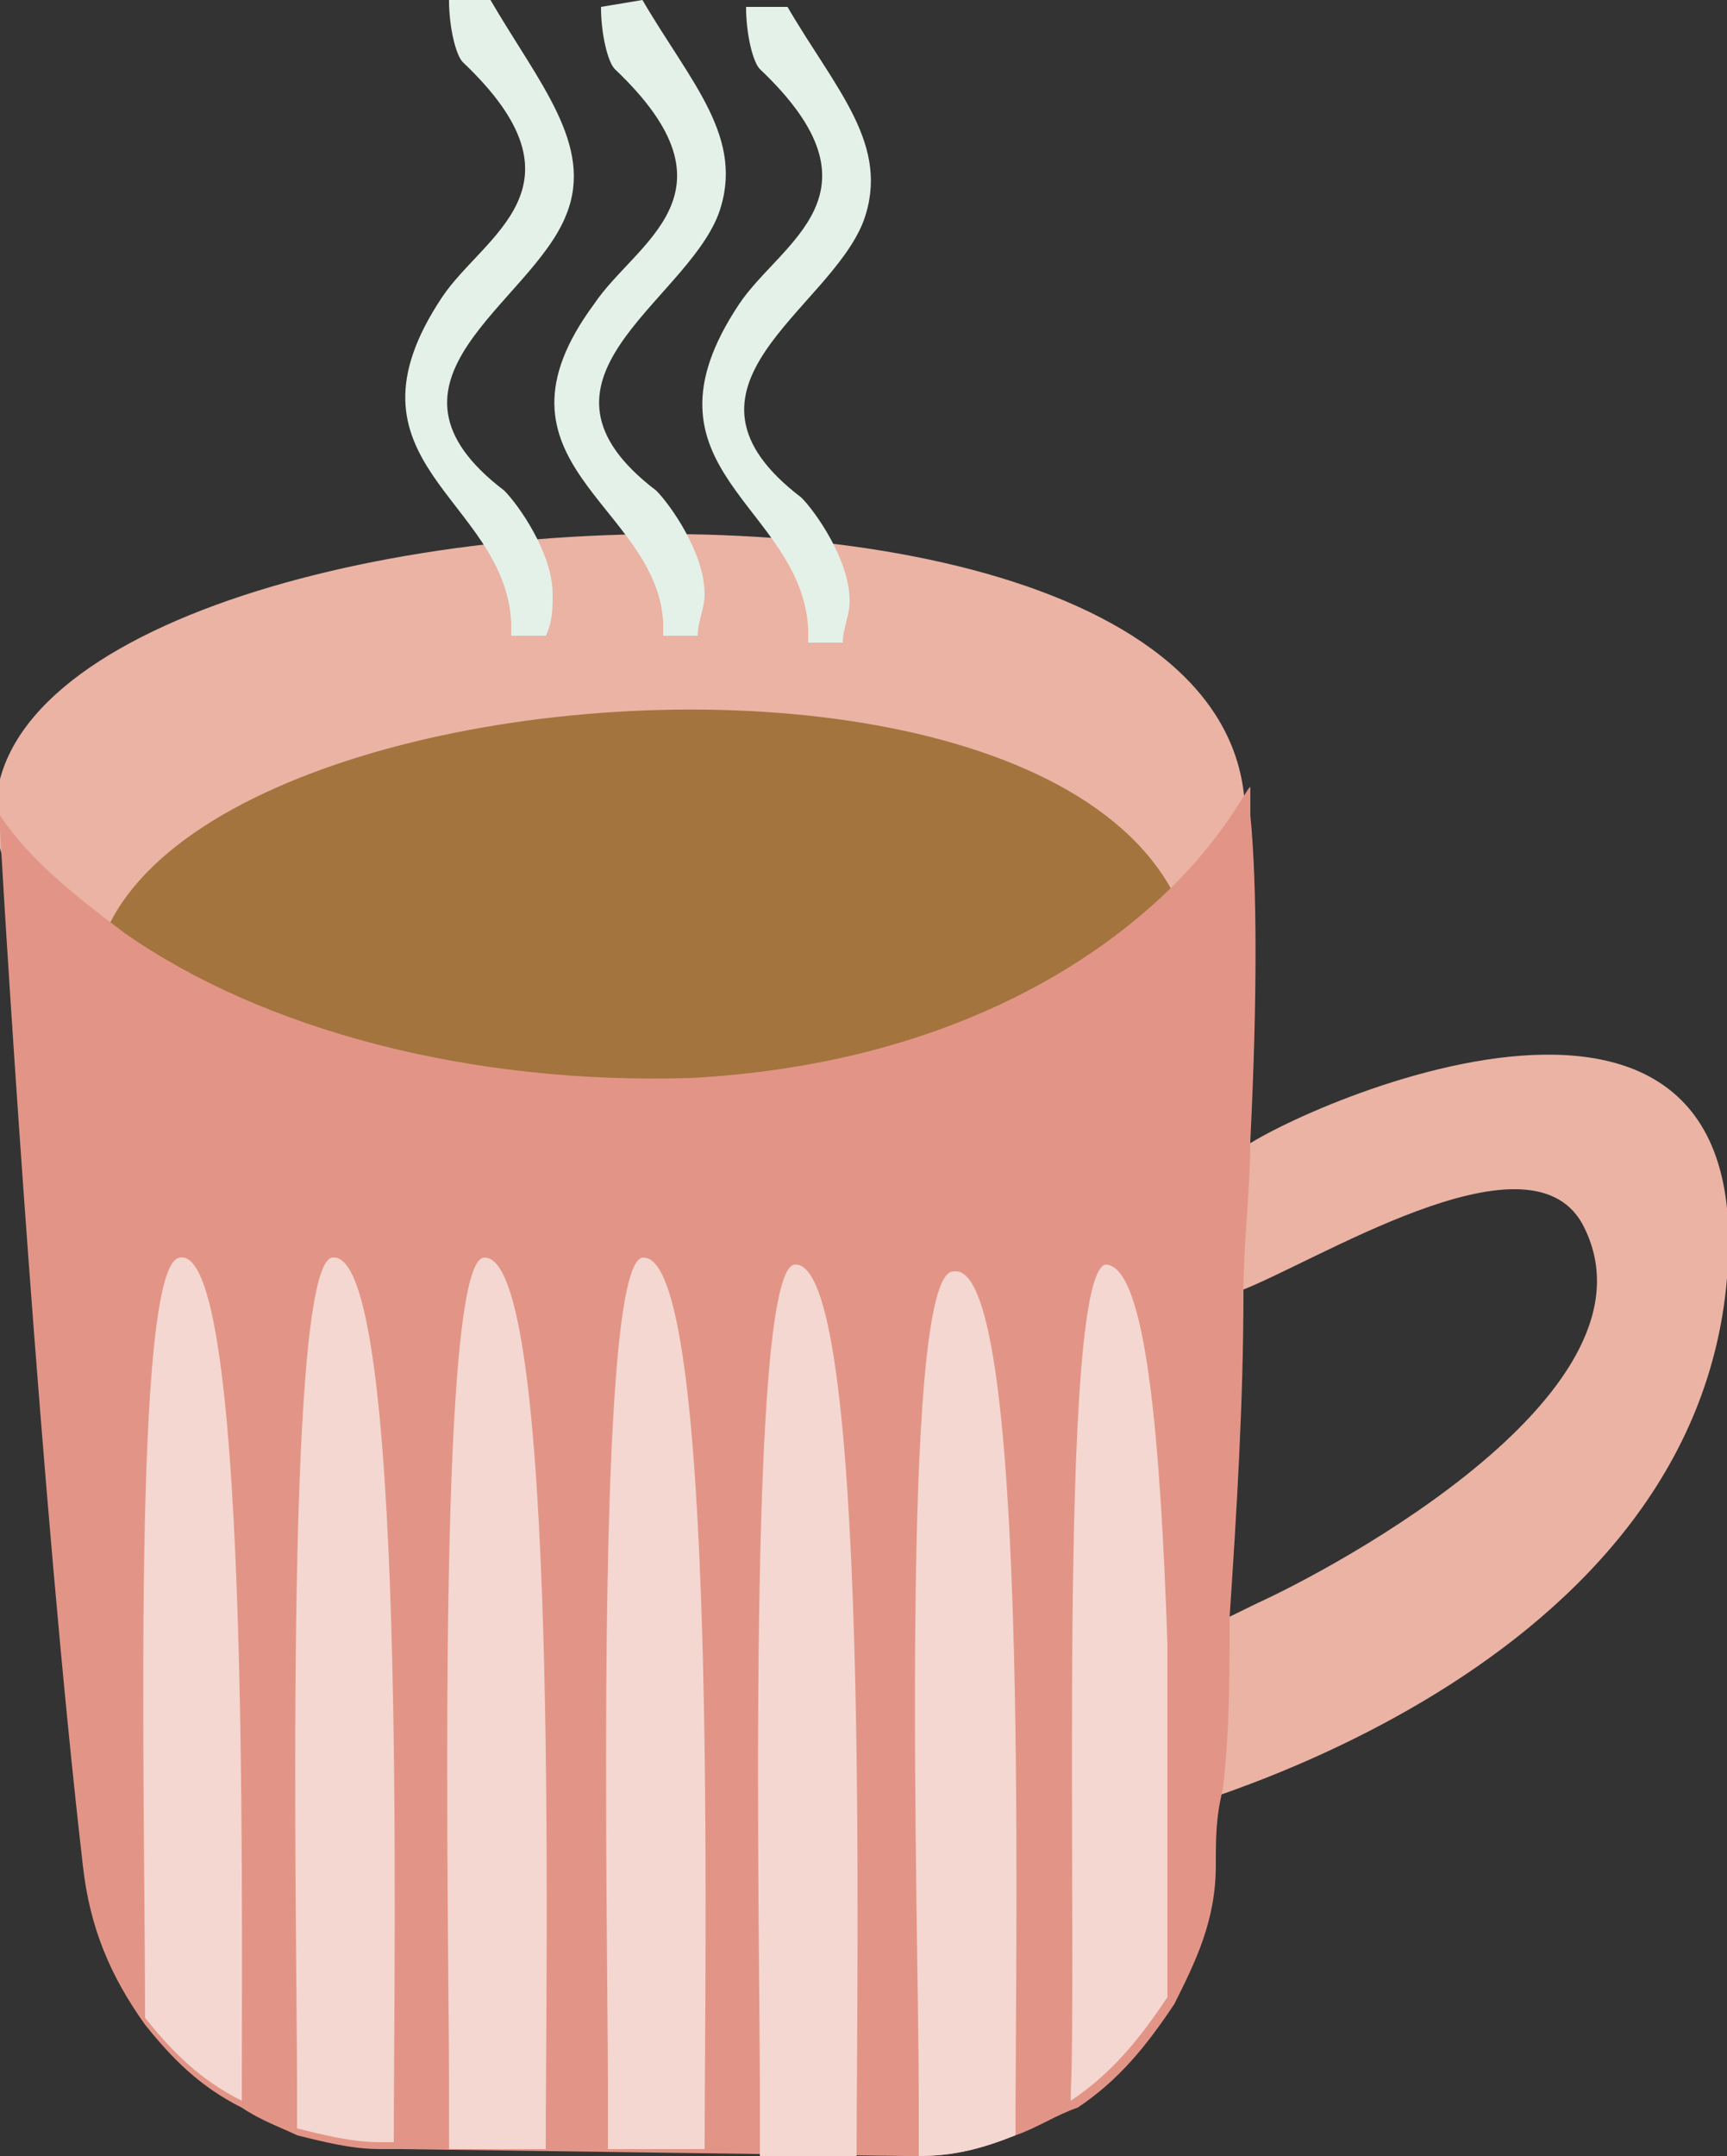 <svg xmlns="http://www.w3.org/2000/svg" xmlns:xlink="http://www.w3.org/1999/xlink" id="Calque_1" x="0px" y="0px" viewBox="0 0 25 31.2" style="enable-background:new 0 0 25 31.2;" xml:space="preserve"><rect x="0" y="0" width="25" height="31.2" fill="#333333" stroke="none"/><style type="text/css">	.st0{fill:#A1C4E6;}	.st1{clip-path:url(#SVGID_00000115474286410821659390000006619025663309558950_);}	.st2{fill:#E37F7C;}	.st3{fill:#ECAFB1;}	.st4{fill:#FFFFFF;}	.st5{fill:#3B739B;}	.st6{fill:#F0B156;}	.st7{fill:#CCE2F4;}	.st8{fill:#DE5D4F;}	.st9{fill:#F6CE9B;}	.st10{fill:#EAD9C3;}	.st11{fill:#F3E5CE;}	.st12{fill:#F3EDE4;}	.st13{fill:#EFC6C8;}	.st14{fill:#AB8F70;}	.st15{fill:#F0B158;}	.st16{fill:#713327;}	.st17{fill:#F0B157;}	.st18{fill:#B58B71;}	.st19{fill:#B58A71;}	.st20{fill:#F0EFEF;}	.st21{fill:#6B4B38;}	.st22{fill-rule:evenodd;clip-rule:evenodd;fill:#F4DAA5;}	.st23{fill-rule:evenodd;clip-rule:evenodd;fill:#EBD09B;}	.st24{fill-rule:evenodd;clip-rule:evenodd;fill:#A07137;}	.st25{fill-rule:evenodd;clip-rule:evenodd;fill:#FDEDC5;}	.st26{fill-rule:evenodd;clip-rule:evenodd;fill:#F2C6B8;}	.st27{fill-rule:evenodd;clip-rule:evenodd;fill:#EFB8A6;}	.st28{fill-rule:evenodd;clip-rule:evenodd;fill:#A3743E;}	.st29{fill-rule:evenodd;clip-rule:evenodd;fill:#F0DBC4;}	.st30{fill-rule:evenodd;clip-rule:evenodd;fill:#FCEEDF;}	.st31{fill-rule:evenodd;clip-rule:evenodd;fill:#E4F1E8;}	.st32{fill-rule:evenodd;clip-rule:evenodd;fill:#CF9353;}	.st33{fill-rule:evenodd;clip-rule:evenodd;fill:#978C86;}	.st34{fill-rule:evenodd;clip-rule:evenodd;fill:#FAE2B5;}	.st35{fill-rule:evenodd;clip-rule:evenodd;fill:#809689;}	.st36{fill-rule:evenodd;clip-rule:evenodd;fill:#9ACBC8;}	.st37{fill-rule:evenodd;clip-rule:evenodd;fill:#E16C5A;}	.st38{fill-rule:evenodd;clip-rule:evenodd;fill:#DE573B;}	.st39{fill-rule:evenodd;clip-rule:evenodd;fill:#EDC462;}	.st40{fill-rule:evenodd;clip-rule:evenodd;fill:#E5897E;}	.st41{fill:#9F6C47;}	.st42{fill:#81583A;}	.st43{fill:#783C22;}	.st44{fill-rule:evenodd;clip-rule:evenodd;fill:#EAB3A4;}	.st45{fill-rule:evenodd;clip-rule:evenodd;fill:#E29587;}	.st46{fill-rule:evenodd;clip-rule:evenodd;fill:#F4D7D0;}	.st47{fill:#BB9A76;}	.st48{fill:#8CB6DF;}	.st49{fill:#C4A16A;}	.st50{fill:#DBBD91;}	.st51{fill:#2E1413;}	.st52{fill:#162A45;}</style><g>	<path class="st44" d="M17.9,16.7c0.1-0.3,7.6-4,7.1,1.8c-0.5,5.9-8.4,7.8-8.4,7.8c0.7-2.5-1.7-1.5,1.6-3.1c1.1-0.5,6-3.1,4.7-5.5   c-0.8-1.4-3.9,0.6-5,1C17.8,17.9,17.5,17.4,17.9,16.7L17.9,16.7z"></path>	<path class="st44" d="M18,12.2C18.9,5-5.1,7.2,0.9,13.8C5.2,18.4,17.6,15.8,18,12.2L18,12.2z"></path>	<path class="st28" d="M17.3,14.7c0.8-7.2-20.4-4.9-15.1,1.7C6,21,16.9,18.3,17.3,14.7L17.3,14.7z"></path>	<path class="st45" d="M0,11.8C0,11.9,0,11.9,0,11.8C0,11.9,0,12,0,12c0.1,1.8,0.6,9.8,1.2,15c0.1,0.9,0.4,1.6,0.9,2.3   c0.4,0.5,0.8,0.9,1.4,1.2c0.3,0.2,0.6,0.3,0.8,0.4c0.4,0.1,0.8,0.2,1.2,0.2c0.1,0,0.2,0,0.3,0l7.3,0.1c0.1,0,0.2,0,0.2,0l0,0   c0.5,0,0.9-0.1,1.4-0.3c0.3-0.1,0.6-0.3,0.9-0.4c0.6-0.4,1-0.9,1.4-1.5c0.3-0.6,0.6-1.2,0.6-2c0-0.4,0-0.7,0.1-1.1   c0.1-0.8,0.1-1.7,0.1-2.5l0,0c0.1-1.5,0.2-3.1,0.2-4.7c0-0.7,0.1-1.5,0.1-2.2c0.1-2,0.1-3.7,0-4.7c0-0.1,0-0.1,0-0.2l0,0   c0,0,0,0,0,0c0-0.1,0-0.1,0-0.2l0,0c0,0,0,0,0,0c0-0.1-0.3,0.6-1.1,1.4c-1.1,1.1-3.3,2.6-7,2.8c-3.2,0.1-6.2-0.7-8.2-2.1   C1,12.9,0.4,12.4,0,11.8L0,11.8z"></path>	<path class="st46" d="M15.5,30.3c0,0,0,0.1,0,0.1c0.6-0.4,1-0.9,1.4-1.5c0-0.9,0-1.8,0-2.8c0-0.8,0-1.6,0-2.3l0,0   c-0.1-2.9-0.3-5.5-0.9-5.5C15.3,18.5,15.6,28.1,15.5,30.3z"></path>	<path class="st46" d="M13.3,30.3c0,0.4,0,0.7,0,0.9l0,0c0.5,0,0.9-0.1,1.4-0.3c0-3.2,0.2-12.7-0.9-12.5C13,18.4,13.3,28,13.3,30.3z   "></path>	<path class="st46" d="M12.4,31.2c0-2.8,0.2-13-0.9-12.9c-0.7,0.1-0.5,9.7-0.5,12c0,0.4,0,0.7,0,0.9L12.4,31.2z"></path>	<path class="st46" d="M10.2,31.1c0-2.8,0.2-13-0.9-12.9c-0.7,0.1-0.5,9.7-0.5,12c0,0.4,0,0.7,0,0.9L10.2,31.1z"></path>	<path class="st46" d="M7.9,31.1c0-2.8,0.2-13-0.9-12.9c-0.7,0.1-0.5,9.7-0.5,12c0,0.4,0,0.7,0,0.9L7.9,31.1z"></path>	<path class="st46" d="M4.3,30.2c0,0.3,0,0.5,0,0.6c0.4,0.1,0.8,0.2,1.2,0.2l0.2,0c0-2.8,0.2-13-0.9-12.8C4.1,18.4,4.3,28,4.3,30.2z   "></path>	<path class="st46" d="M2.1,29.2c0.4,0.5,0.8,0.9,1.4,1.2c0-3.4,0.1-12.4-0.9-12.2C1.9,18.3,2.1,26,2.1,29.2z"></path>	<path class="st31" d="M8.7,0.1c0,0.4,0.1,0.8,0.2,0.9c1.9,1.8,0.3,2.5-0.3,3.4C6.9,6.7,9.5,7.3,9.6,9c0,0.1,0,0.2,0,0.2l0.5,0   c0-0.2,0.1-0.4,0.1-0.6c0-0.6-0.5-1.3-0.7-1.5c-2.1-1.6,0.4-2.7,0.9-4c0.4-1.1-0.4-1.9-1.1-3.1L8.7,0.1z M10.8,0.1   c0,0.4,0.1,0.8,0.2,0.9c1.9,1.8,0.3,2.5-0.3,3.4c-1.6,2.4,0.9,2.9,1,4.7c0,0.1,0,0.2,0,0.2l0.5,0c0-0.2,0.1-0.4,0.1-0.6   c0-0.6-0.5-1.3-0.7-1.5c-2.1-1.6,0.4-2.7,0.9-4c0.4-1.1-0.4-1.9-1.1-3.1L10.8,0.1z M6.5,0c0,0.4,0.1,0.8,0.2,0.9   C8.6,2.7,7,3.4,6.4,4.3C4.8,6.7,7.3,7.2,7.4,9c0,0.1,0,0.2,0,0.2l0.5,0C8,9,8,8.8,8,8.6C8,8,7.5,7.3,7.3,7.1   c-2.1-1.6,0.4-2.7,0.9-4C8.6,2.1,7.8,1.2,7.1,0L6.5,0z"></path></g></svg>